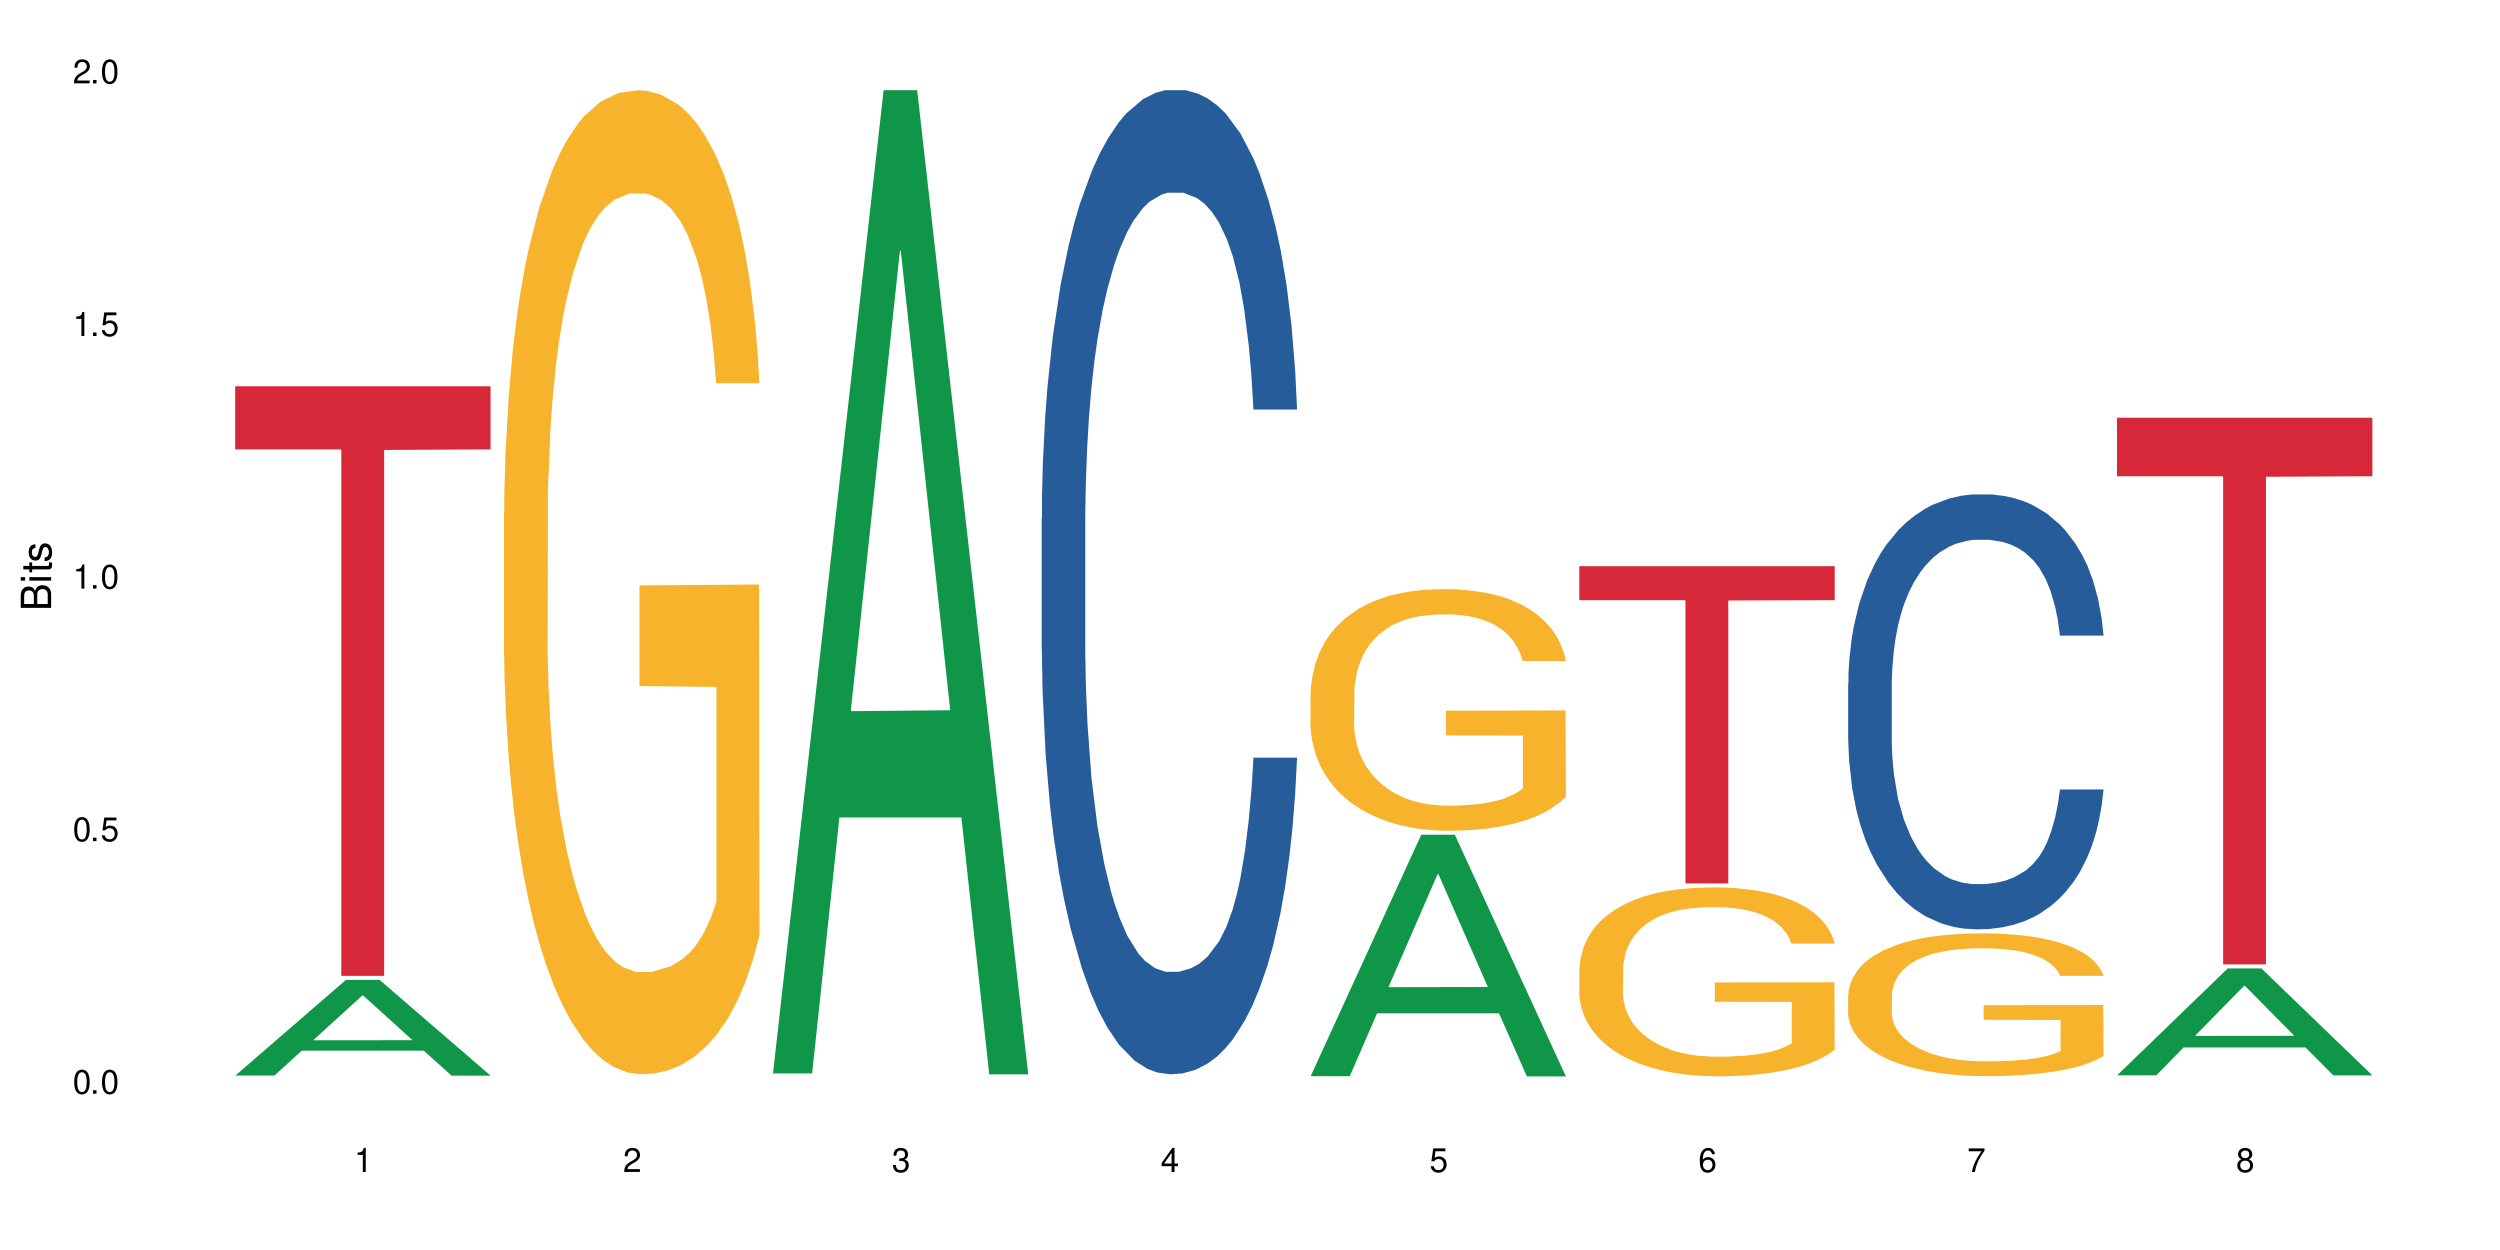 <?xml version="1.0" encoding="UTF-8"?>
<svg xmlns="http://www.w3.org/2000/svg" xmlns:xlink="http://www.w3.org/1999/xlink" width="720" height="360" viewBox="0 0 720 360">
<defs>
<g>
<g id="glyph-0-0">
</g>
<g id="glyph-0-1">
<path d="M 2.641 -6.938 C 2 -6.938 1.422 -6.656 1.078 -6.172 C 0.641 -5.562 0.406 -4.641 0.406 -3.359 C 0.406 -1.016 1.188 0.219 2.641 0.219 C 4.078 0.219 4.859 -1.016 4.859 -3.297 C 4.859 -4.641 4.656 -5.547 4.203 -6.172 C 3.844 -6.656 3.281 -6.938 2.641 -6.938 Z M 2.641 -6.188 C 3.547 -6.188 4 -5.25 4 -3.375 C 4 -1.406 3.562 -0.484 2.625 -0.484 C 1.734 -0.484 1.281 -1.438 1.281 -3.344 C 1.281 -5.25 1.734 -6.188 2.641 -6.188 Z M 2.641 -6.188 "/>
</g>
<g id="glyph-0-2">
<path d="M 1.828 -1 L 0.828 -1 L 0.828 0 L 1.828 0 Z M 1.828 -1 "/>
</g>
<g id="glyph-0-3">
<path d="M 4.562 -6.797 L 1.062 -6.797 L 0.547 -3.094 L 1.328 -3.094 C 1.719 -3.562 2.047 -3.734 2.578 -3.734 C 3.484 -3.734 4.062 -3.109 4.062 -2.094 C 4.062 -1.125 3.484 -0.531 2.578 -0.531 C 1.828 -0.531 1.375 -0.906 1.188 -1.672 L 0.328 -1.672 C 0.453 -1.109 0.547 -0.844 0.75 -0.594 C 1.125 -0.078 1.828 0.219 2.594 0.219 C 3.969 0.219 4.922 -0.781 4.922 -2.219 C 4.922 -3.562 4.031 -4.484 2.719 -4.484 C 2.25 -4.484 1.859 -4.359 1.469 -4.062 L 1.734 -5.969 L 4.562 -5.969 Z M 4.562 -6.797 "/>
</g>
<g id="glyph-0-4">
<path d="M 2.484 -4.938 L 2.484 0 L 3.328 0 L 3.328 -6.938 L 2.766 -6.938 C 2.469 -5.875 2.281 -5.734 0.984 -5.562 L 0.984 -4.938 Z M 2.484 -4.938 "/>
</g>
<g id="glyph-0-5">
<path d="M 4.859 -0.828 L 1.281 -0.828 C 1.359 -1.406 1.672 -1.781 2.5 -2.281 L 3.469 -2.828 C 4.406 -3.344 4.906 -4.062 4.906 -4.906 C 4.906 -5.484 4.672 -6.031 4.266 -6.406 C 3.859 -6.766 3.375 -6.938 2.719 -6.938 C 1.859 -6.938 1.219 -6.625 0.844 -6.031 C 0.609 -5.672 0.5 -5.234 0.484 -4.531 L 1.328 -4.531 C 1.359 -5.016 1.406 -5.281 1.531 -5.516 C 1.75 -5.938 2.188 -6.203 2.703 -6.203 C 3.469 -6.203 4.031 -5.641 4.031 -4.891 C 4.031 -4.344 3.719 -3.859 3.125 -3.516 L 2.234 -3 C 0.812 -2.172 0.406 -1.531 0.328 -0.016 L 4.859 -0.016 Z M 4.859 -0.828 "/>
</g>
<g id="glyph-0-6">
<path d="M 2.125 -3.188 L 2.578 -3.188 C 3.5 -3.188 3.984 -2.766 3.984 -1.922 C 3.984 -1.062 3.469 -0.531 2.594 -0.531 C 1.656 -0.531 1.203 -1 1.156 -2.016 L 0.312 -2.016 C 0.344 -1.453 0.438 -1.094 0.609 -0.781 C 0.953 -0.109 1.625 0.219 2.547 0.219 C 3.953 0.219 4.859 -0.625 4.859 -1.938 C 4.859 -2.828 4.516 -3.297 3.703 -3.594 C 4.344 -3.844 4.656 -4.328 4.656 -5.031 C 4.656 -6.219 3.875 -6.938 2.578 -6.938 C 1.203 -6.938 0.484 -6.172 0.453 -4.703 L 1.297 -4.703 C 1.312 -5.125 1.344 -5.359 1.453 -5.578 C 1.641 -5.969 2.062 -6.203 2.594 -6.203 C 3.344 -6.203 3.797 -5.75 3.797 -5 C 3.797 -4.516 3.609 -4.219 3.25 -4.047 C 3.016 -3.953 2.703 -3.922 2.125 -3.906 Z M 2.125 -3.188 "/>
</g>
<g id="glyph-0-7">
<path d="M 3.141 -1.672 L 3.141 0 L 3.984 0 L 3.984 -1.672 L 4.984 -1.672 L 4.984 -2.438 L 3.984 -2.438 L 3.984 -6.938 L 3.359 -6.938 L 0.266 -2.578 L 0.266 -1.672 Z M 3.141 -2.438 L 1 -2.438 L 3.141 -5.5 Z M 3.141 -2.438 "/>
</g>
<g id="glyph-0-8">
<path d="M 4.781 -5.125 C 4.609 -6.266 3.891 -6.938 2.844 -6.938 C 2.094 -6.938 1.422 -6.578 1.031 -5.953 C 0.594 -5.266 0.406 -4.422 0.406 -3.172 C 0.406 -2 0.578 -1.25 0.984 -0.641 C 1.359 -0.078 1.953 0.219 2.703 0.219 C 3.984 0.219 4.922 -0.75 4.922 -2.094 C 4.922 -3.375 4.062 -4.281 2.844 -4.281 C 2.172 -4.281 1.641 -4.031 1.281 -3.516 C 1.281 -5.234 1.828 -6.188 2.797 -6.188 C 3.391 -6.188 3.797 -5.797 3.938 -5.125 Z M 2.734 -3.531 C 3.547 -3.531 4.062 -2.953 4.062 -2.031 C 4.062 -1.156 3.484 -0.531 2.703 -0.531 C 1.922 -0.531 1.328 -1.188 1.328 -2.078 C 1.328 -2.938 1.906 -3.531 2.734 -3.531 Z M 2.734 -3.531 "/>
</g>
<g id="glyph-0-9">
<path d="M 4.984 -6.797 L 0.438 -6.797 L 0.438 -5.969 L 4.109 -5.969 C 2.5 -3.656 1.828 -2.234 1.328 0 L 2.219 0 C 2.594 -2.172 3.453 -4.047 4.984 -6.094 Z M 4.984 -6.797 "/>
</g>
<g id="glyph-0-10">
<path d="M 3.75 -3.656 C 4.469 -4.094 4.688 -4.438 4.688 -5.078 C 4.688 -6.172 3.844 -6.938 2.641 -6.938 C 1.438 -6.938 0.594 -6.172 0.594 -5.094 C 0.594 -4.438 0.812 -4.094 1.516 -3.656 C 0.734 -3.266 0.359 -2.703 0.359 -1.922 C 0.359 -0.656 1.281 0.219 2.641 0.219 C 3.984 0.219 4.922 -0.656 4.922 -1.922 C 4.922 -2.703 4.531 -3.266 3.75 -3.656 Z M 2.641 -6.188 C 3.359 -6.188 3.812 -5.75 3.812 -5.062 C 3.812 -4.406 3.344 -3.984 2.641 -3.984 C 1.922 -3.984 1.453 -4.406 1.453 -5.078 C 1.453 -5.75 1.922 -6.188 2.641 -6.188 Z M 2.641 -3.266 C 3.484 -3.266 4.062 -2.719 4.062 -1.906 C 4.062 -1.078 3.484 -0.531 2.625 -0.531 C 1.797 -0.531 1.219 -1.094 1.219 -1.906 C 1.219 -2.719 1.781 -3.266 2.641 -3.266 Z M 2.641 -3.266 "/>
</g>
<g id="glyph-1-0">
</g>
<g id="glyph-1-1">
<path d="M 0 -0.953 L 0 -4.891 C 0 -5.719 -0.234 -6.344 -0.734 -6.797 C -1.188 -7.234 -1.812 -7.469 -2.5 -7.469 C -3.547 -7.469 -4.188 -7 -4.625 -5.875 C -4.984 -6.688 -5.625 -7.094 -6.531 -7.094 C -7.172 -7.094 -7.734 -6.859 -8.141 -6.391 C -8.562 -5.922 -8.75 -5.344 -8.75 -4.5 L -8.75 -0.953 Z M -4.984 -2.062 L -7.766 -2.062 L -7.766 -4.219 C -7.766 -4.844 -7.688 -5.203 -7.453 -5.5 C -7.219 -5.812 -6.859 -5.969 -6.375 -5.969 C -5.891 -5.969 -5.531 -5.812 -5.297 -5.5 C -5.062 -5.203 -4.984 -4.844 -4.984 -4.219 Z M -0.984 -2.062 L -4 -2.062 L -4 -4.781 C -4 -5.766 -3.438 -6.359 -2.484 -6.359 C -1.547 -6.359 -0.984 -5.766 -0.984 -4.781 Z M -0.984 -2.062 "/>
</g>
<g id="glyph-1-2">
<path d="M -6.281 -1.797 L -6.281 -0.797 L 0 -0.797 L 0 -1.797 Z M -8.75 -1.797 L -8.75 -0.797 L -7.484 -0.797 L -7.484 -1.797 Z M -8.75 -1.797 "/>
</g>
<g id="glyph-1-3">
<path d="M -6.281 -3.047 L -6.281 -2.016 L -8.016 -2.016 L -8.016 -1.016 L -6.281 -1.016 L -6.281 -0.172 L -5.469 -0.172 L -5.469 -1.016 L -0.719 -1.016 C -0.078 -1.016 0.281 -1.453 0.281 -2.234 C 0.281 -2.5 0.25 -2.719 0.188 -3.047 L -0.641 -3.047 C -0.609 -2.906 -0.594 -2.766 -0.594 -2.562 C -0.594 -2.141 -0.719 -2.016 -1.156 -2.016 L -5.469 -2.016 L -5.469 -3.047 Z M -6.281 -3.047 "/>
</g>
<g id="glyph-1-4">
<path d="M -4.531 -5.25 C -5.766 -5.25 -6.469 -4.422 -6.469 -2.969 C -6.469 -1.516 -5.719 -0.562 -4.547 -0.562 C -3.562 -0.562 -3.094 -1.062 -2.734 -2.562 L -2.516 -3.484 C -2.344 -4.188 -2.094 -4.469 -1.641 -4.469 C -1.047 -4.469 -0.641 -3.875 -0.641 -3 C -0.641 -2.453 -0.797 -2 -1.062 -1.75 C -1.25 -1.594 -1.422 -1.531 -1.875 -1.469 L -1.875 -0.406 C -0.422 -0.453 0.281 -1.266 0.281 -2.922 C 0.281 -4.5 -0.5 -5.516 -1.719 -5.516 C -2.656 -5.516 -3.172 -4.984 -3.469 -3.734 L -3.703 -2.766 C -3.891 -1.953 -4.156 -1.609 -4.594 -1.609 C -5.188 -1.609 -5.547 -2.125 -5.547 -2.938 C -5.547 -3.75 -5.203 -4.172 -4.531 -4.203 Z M -4.531 -5.25 "/>
</g>
</g>
</defs>
<rect x="-72" y="-36" width="864" height="432" fill="rgb(100%, 100%, 100%)" fill-opacity="1"/>
<path fill-rule="nonzero" fill="rgb(6.275%, 58.824%, 28.235%)" fill-opacity="1" d="M 67.73 309.758 L 67.809 309.734 L 99.637 282.199 L 109.301 282.199 L 141.281 309.785 L 130.047 309.785 L 122.031 302.586 L 86.906 302.586 L 79.047 309.758 L 67.73 309.758 L 90.285 299.605 L 118.809 299.578 L 104.586 286.707 L 104.43 286.68 L 104.27 286.758 L 90.207 299.578 L 90.285 299.605 Z M 67.73 309.758 "/>
<path fill-rule="nonzero" fill="rgb(83.922%, 15.686%, 22.353%)" fill-opacity="1" d="M 67.73 111.246 L 141.281 111.246 L 141.281 129.426 L 110.629 129.582 L 110.629 281.055 L 98.297 281.055 L 98.297 129.742 L 98.117 129.426 L 67.73 129.426 Z M 67.73 111.246 "/>
<path fill-rule="nonzero" fill="rgb(96.863%, 70.196%, 16.863%)" fill-opacity="1" d="M 145.156 147.371 L 145.242 147.113 L 145.242 141.938 L 145.602 130.289 L 146.5 114.242 L 147.664 101.043 L 148.922 90.688 L 149.73 85.254 L 151.074 77.488 L 152.242 71.793 L 155.199 60.145 L 158.969 49.273 L 161.031 44.613 L 163.363 40.215 L 166.684 35.297 L 168.207 33.484 L 172.871 29.344 L 178.164 26.754 L 183.992 25.98 L 186.684 26.238 L 190.363 27.273 L 195.387 30.121 L 198.254 32.707 L 200.496 35.297 L 202.828 38.66 L 205.699 43.84 L 208.391 50.051 L 210.543 56.262 L 212.695 64.027 L 214.492 72.309 L 216.016 81.371 L 217.359 92.242 L 218.168 101.301 L 218.707 110.359 L 206.238 110.359 L 205.52 101.301 L 204.715 94.312 L 203.367 85.77 L 202.023 79.559 L 200.676 74.641 L 198.164 67.91 L 196.012 63.77 L 193.32 60.145 L 190.723 57.816 L 187.762 56.262 L 185.969 55.746 L 181.211 55.746 L 176.906 57.559 L 174.395 59.629 L 172.602 61.699 L 170.09 65.582 L 168.566 68.688 L 167.668 70.758 L 164.977 78.781 L 163.184 86.027 L 162.195 90.945 L 160.941 98.711 L 160.043 105.699 L 159.059 116.055 L 158.52 123.82 L 157.801 141.418 L 157.711 188.012 L 157.98 197.844 L 158.52 208.457 L 159.238 217.777 L 160.312 227.613 L 161.391 235.117 L 163.273 245.211 L 164.887 251.941 L 166.145 256.344 L 168.566 263.332 L 169.551 265.66 L 171.883 270.32 L 174.305 273.941 L 177.266 277.051 L 179.508 278.602 L 183.098 279.895 L 187.672 279.895 L 193.055 278.344 L 196.461 276.273 L 198.793 274.203 L 200.32 272.391 L 202.203 269.543 L 203.547 266.953 L 204.805 264.105 L 206.328 259.707 L 206.328 197.844 L 184.172 197.586 L 184.172 168.598 L 218.617 168.34 L 218.707 269.543 L 216.824 276.531 L 214.492 283.262 L 212.25 288.438 L 209.918 292.84 L 206.598 297.758 L 203.906 300.863 L 199.781 304.484 L 196.012 306.816 L 192.066 308.367 L 188.566 309.145 L 184.441 309.402 L 180.766 308.887 L 176.816 307.332 L 173.68 305.262 L 170.809 302.672 L 167.938 299.309 L 164.352 293.875 L 162.016 289.473 L 159.594 284.039 L 157.172 277.566 L 155.02 270.578 L 153.586 265.145 L 152.152 258.93 L 150.625 251.164 L 149.191 242.363 L 148.113 234.34 L 147.129 225.281 L 146.41 216.742 L 145.691 205.094 L 145.332 195.773 L 145.156 187.75 Z M 145.156 147.371 "/>
<path fill-rule="nonzero" fill="rgb(6.275%, 58.824%, 28.235%)" fill-opacity="1" d="M 222.578 309.137 L 222.656 308.871 L 254.48 25.98 L 264.148 25.98 L 296.129 309.402 L 284.895 309.402 L 276.879 235.422 L 241.75 235.422 L 233.895 309.137 L 222.578 309.137 L 245.129 204.816 L 273.656 204.551 L 259.434 72.285 L 259.273 72.02 L 259.117 72.816 L 245.051 204.551 L 245.129 204.816 Z M 222.578 309.137 "/>
<path fill-rule="nonzero" fill="rgb(14.51%, 36.078%, 60%)" fill-opacity="1" d="M 300 149.297 L 300.09 149.039 L 300.09 142.82 L 300.359 132.977 L 300.988 120.539 L 301.617 111.992 L 303.23 96.707 L 305.473 81.938 L 307.805 70.539 L 309.508 63.805 L 311.035 58.621 L 314.531 49.035 L 316.773 44.113 L 319.195 39.711 L 322.156 35.305 L 324.309 32.715 L 329.152 28.57 L 332.742 26.758 L 335.52 25.98 L 341.531 25.98 L 345.117 27.016 L 347.719 28.312 L 350.59 30.383 L 353.012 32.715 L 357.227 38.414 L 360.996 45.668 L 362.699 49.812 L 365.391 57.844 L 367.453 65.617 L 368.891 72.352 L 370.504 81.938 L 371.938 93.598 L 373.016 106.809 L 373.555 117.949 L 360.996 117.949 L 360.367 107.586 L 359.648 99.555 L 358.305 88.934 L 356.961 81.422 L 355.074 73.906 L 353.371 68.984 L 351.039 64.062 L 348.977 60.953 L 346.824 58.621 L 344.762 57.066 L 340.812 55.512 L 336.238 55.512 L 334.535 56.031 L 331.035 58.105 L 329.152 59.918 L 326.461 63.543 L 324.578 66.914 L 322.336 72.094 L 320.812 76.496 L 318.926 83.234 L 317.582 89.191 L 316.059 97.742 L 315.16 104.219 L 314.352 111.473 L 313.637 120.023 L 313.098 129.09 L 312.738 138.676 L 312.559 148 L 312.559 188.156 L 312.738 197.484 L 313.188 208.367 L 314.352 224.168 L 316.059 237.898 L 318.031 248.781 L 319.914 256.555 L 320.992 260.18 L 322.426 264.324 L 324.668 269.508 L 327.898 274.688 L 329.781 276.762 L 332.652 278.832 L 335.609 279.871 L 339.559 279.871 L 343.055 278.832 L 345.387 277.539 L 347.809 275.465 L 351.129 271.062 L 353.191 266.914 L 354.984 261.992 L 356.332 257.07 L 357.227 252.926 L 358.574 244.895 L 359.648 236.086 L 360.457 227.02 L 360.996 218.211 L 373.555 218.211 L 373.016 228.574 L 372.207 238.676 L 371.402 246.191 L 370.145 255.258 L 368.711 263.289 L 366.645 272.355 L 364.941 278.316 L 362.699 284.793 L 360.637 289.715 L 358.395 294.117 L 355.074 299.301 L 352.922 301.891 L 350.59 304.223 L 347.809 306.293 L 344.312 308.109 L 340.543 309.145 L 337.047 309.402 L 333.277 308.887 L 330.5 307.848 L 326.82 305.516 L 322.246 300.855 L 318.926 295.934 L 316.324 291.008 L 314.082 285.828 L 311.57 278.832 L 308.344 267.434 L 306.371 258.625 L 305.023 251.371 L 303.5 241.27 L 302.422 232.199 L 301.168 217.691 L 300.27 199.297 L 300 185.051 Z M 300 149.297 "/>
<path fill-rule="nonzero" fill="rgb(6.275%, 58.824%, 28.235%)" fill-opacity="1" d="M 377.426 309.938 L 377.504 309.871 L 409.328 240.398 L 418.992 240.398 L 450.977 310.004 L 439.738 310.004 L 431.723 291.832 L 396.598 291.832 L 388.738 309.938 L 377.426 309.938 L 399.977 284.316 L 428.504 284.254 L 414.277 251.77 L 414.121 251.707 L 413.965 251.902 L 399.898 284.254 L 399.977 284.316 Z M 377.426 309.938 "/>
<path fill-rule="nonzero" fill="rgb(96.863%, 70.196%, 16.863%)" fill-opacity="1" d="M 377.426 199.465 L 377.516 199.402 L 377.516 198.133 L 377.871 195.27 L 378.77 191.328 L 379.938 188.086 L 381.191 185.547 L 382 184.211 L 383.344 182.305 L 384.512 180.906 L 387.469 178.043 L 391.238 175.375 L 393.301 174.23 L 395.633 173.148 L 398.953 171.941 L 400.477 171.496 L 405.141 170.48 L 410.434 169.844 L 416.262 169.652 L 418.953 169.719 L 422.633 169.973 L 427.656 170.672 L 430.527 171.309 L 432.77 171.941 L 435.102 172.77 L 437.969 174.039 L 440.66 175.566 L 442.812 177.09 L 444.969 178.996 L 446.762 181.031 L 448.285 183.258 L 449.633 185.926 L 450.438 188.152 L 450.977 190.375 L 438.508 190.375 L 437.789 188.152 L 436.984 186.434 L 435.637 184.336 L 434.293 182.812 L 432.949 181.605 L 430.438 179.953 L 428.281 178.934 L 425.594 178.043 L 422.992 177.473 L 420.031 177.09 L 418.238 176.965 L 413.484 176.965 L 409.176 177.41 L 406.664 177.918 L 404.871 178.426 L 402.359 179.379 L 400.836 180.141 L 399.938 180.652 L 397.246 182.621 L 395.453 184.402 L 394.469 185.609 L 393.211 187.516 L 392.312 189.23 L 391.328 191.773 L 390.789 193.68 L 390.07 198.004 L 389.98 209.445 L 390.25 211.859 L 390.789 214.469 L 391.508 216.754 L 392.582 219.172 L 393.66 221.016 L 395.543 223.492 L 397.156 225.145 L 398.414 226.227 L 400.836 227.941 L 401.82 228.516 L 404.156 229.66 L 406.574 230.551 L 409.535 231.312 L 411.777 231.691 L 415.367 232.012 L 419.941 232.012 L 425.324 231.629 L 428.73 231.121 L 431.062 230.613 L 432.59 230.168 L 434.473 229.469 L 435.816 228.832 L 437.074 228.133 L 438.598 227.055 L 438.598 211.859 L 416.441 211.797 L 416.441 204.68 L 450.887 204.613 L 450.977 229.469 L 449.094 231.184 L 446.762 232.836 L 444.52 234.109 L 442.188 235.188 L 438.867 236.398 L 436.176 237.16 L 432.051 238.051 L 428.281 238.621 L 424.336 239.004 L 420.84 239.195 L 416.711 239.258 L 413.035 239.129 L 409.086 238.75 L 405.949 238.238 L 403.078 237.605 L 400.207 236.777 L 396.621 235.441 L 394.289 234.363 L 391.867 233.027 L 389.445 231.438 L 387.293 229.723 L 385.855 228.387 L 384.422 226.863 L 382.895 224.957 L 381.461 222.793 L 380.383 220.824 L 379.398 218.598 L 378.68 216.5 L 377.961 213.641 L 377.605 211.352 L 377.426 209.383 Z M 377.426 199.465 "/>
<path fill-rule="nonzero" fill="rgb(96.863%, 70.196%, 16.863%)" fill-opacity="1" d="M 454.848 278.871 L 454.938 278.824 L 454.938 277.828 L 455.297 275.594 L 456.191 272.512 L 457.359 269.977 L 458.613 267.988 L 459.422 266.945 L 460.77 265.453 L 461.934 264.359 L 464.895 262.121 L 468.66 260.035 L 470.723 259.141 L 473.055 258.297 L 476.375 257.352 L 477.898 257.004 L 482.562 256.207 L 487.855 255.711 L 493.688 255.562 L 496.379 255.613 L 500.055 255.809 L 505.078 256.355 L 507.949 256.855 L 510.191 257.352 L 512.523 257.996 L 515.395 258.992 L 518.086 260.184 L 520.238 261.375 L 522.391 262.867 L 524.184 264.457 L 525.711 266.199 L 527.055 268.285 L 527.863 270.023 L 528.398 271.766 L 515.934 271.766 L 515.215 270.023 L 514.406 268.684 L 513.062 267.043 L 511.715 265.852 L 510.371 264.906 L 507.859 263.613 L 505.707 262.816 L 503.016 262.121 L 500.414 261.676 L 497.453 261.375 L 495.66 261.277 L 490.906 261.277 L 486.602 261.625 L 484.09 262.023 L 482.297 262.422 L 479.785 263.168 L 478.258 263.762 L 477.363 264.16 L 474.672 265.699 L 472.879 267.094 L 471.891 268.035 L 470.633 269.527 L 469.738 270.871 L 468.75 272.859 L 468.211 274.348 L 467.496 277.73 L 467.406 286.676 L 467.676 288.562 L 468.211 290.602 L 468.93 292.391 L 470.008 294.281 L 471.082 295.723 L 472.965 297.66 L 474.582 298.953 L 475.836 299.797 L 478.258 301.141 L 479.246 301.586 L 481.578 302.48 L 484 303.176 L 486.961 303.773 L 489.203 304.07 L 492.789 304.32 L 497.363 304.32 L 502.746 304.023 L 506.156 303.625 L 508.488 303.227 L 510.012 302.879 L 511.895 302.332 L 513.242 301.836 L 514.496 301.289 L 516.023 300.441 L 516.023 288.562 L 493.867 288.516 L 493.867 282.949 L 528.309 282.898 L 528.398 302.332 L 526.516 303.676 L 524.184 304.965 L 521.941 305.961 L 519.609 306.805 L 516.289 307.75 L 513.602 308.348 L 509.473 309.043 L 505.707 309.488 L 501.758 309.789 L 498.262 309.938 L 494.137 309.984 L 490.457 309.887 L 486.512 309.59 L 483.371 309.191 L 480.5 308.695 L 477.633 308.047 L 474.043 307.004 L 471.711 306.16 L 469.289 305.117 L 466.867 303.871 L 464.715 302.531 L 463.281 301.488 L 461.844 300.293 L 460.32 298.805 L 458.883 297.113 L 457.809 295.574 L 456.82 293.832 L 456.102 292.191 L 455.387 289.957 L 455.027 288.168 L 454.848 286.625 Z M 454.848 278.871 "/>
<path fill-rule="nonzero" fill="rgb(83.922%, 15.686%, 22.353%)" fill-opacity="1" d="M 454.848 163.074 L 528.398 163.074 L 528.398 172.852 L 497.746 172.938 L 497.746 254.418 L 485.414 254.418 L 485.414 173.023 L 485.234 172.852 L 454.848 172.852 Z M 454.848 163.074 "/>
<path fill-rule="nonzero" fill="rgb(14.51%, 36.078%, 60%)" fill-opacity="1" d="M 532.27 196.906 L 532.359 196.793 L 532.359 194.043 L 532.629 189.695 L 533.258 184.199 L 533.887 180.422 L 535.5 173.664 L 537.742 167.141 L 540.074 162.102 L 541.777 159.125 L 543.305 156.836 L 546.801 152.598 L 549.043 150.422 L 551.465 148.477 L 554.426 146.531 L 556.578 145.387 L 561.422 143.555 L 565.012 142.754 L 567.793 142.41 L 573.801 142.41 L 577.391 142.867 L 579.992 143.441 L 582.859 144.355 L 585.281 145.387 L 589.5 147.906 L 593.266 151.109 L 594.969 152.941 L 597.66 156.492 L 599.723 159.926 L 601.16 162.902 L 602.773 167.141 L 604.207 172.293 L 605.285 178.129 L 605.824 183.055 L 593.266 183.055 L 592.637 178.473 L 591.922 174.926 L 590.574 170.23 L 589.23 166.91 L 587.344 163.59 L 585.641 161.414 L 583.309 159.238 L 581.246 157.867 L 579.094 156.836 L 577.031 156.148 L 573.082 155.461 L 568.508 155.461 L 566.805 155.691 L 563.305 156.605 L 561.422 157.406 L 558.73 159.012 L 556.848 160.5 L 554.605 162.789 L 553.082 164.734 L 551.199 167.711 L 549.852 170.344 L 548.328 174.125 L 547.43 176.984 L 546.621 180.191 L 545.906 183.969 L 545.367 187.977 L 545.008 192.215 L 544.828 196.336 L 544.828 214.082 L 545.008 218.203 L 545.457 223.012 L 546.621 229.996 L 548.328 236.062 L 550.301 240.871 L 552.184 244.305 L 553.262 245.91 L 554.695 247.742 L 556.938 250.031 L 560.168 252.32 L 562.051 253.238 L 564.922 254.152 L 567.883 254.609 L 571.828 254.609 L 575.324 254.152 L 577.656 253.582 L 580.078 252.664 L 583.398 250.719 L 585.461 248.887 L 587.254 246.711 L 588.602 244.535 L 589.5 242.703 L 590.844 239.156 L 591.922 235.262 L 592.727 231.254 L 593.266 227.363 L 605.824 227.363 L 605.285 231.941 L 604.477 236.406 L 603.672 239.727 L 602.414 243.734 L 600.98 247.285 L 598.918 251.289 L 597.211 253.922 L 594.969 256.785 L 592.906 258.961 L 590.664 260.906 L 587.344 263.199 L 585.191 264.344 L 582.859 265.371 L 580.078 266.289 L 576.582 267.09 L 572.816 267.547 L 569.316 267.664 L 565.551 267.434 L 562.77 266.977 L 559.09 265.945 L 554.516 263.883 L 551.199 261.711 L 548.598 259.535 L 546.355 257.242 L 543.844 254.152 L 540.613 249.113 L 538.641 245.223 L 537.293 242.016 L 535.77 237.551 L 534.691 233.543 L 533.438 227.133 L 532.539 219.004 L 532.27 212.707 Z M 532.27 196.906 "/>
<path fill-rule="nonzero" fill="rgb(96.863%, 70.196%, 16.863%)" fill-opacity="1" d="M 532.27 286.422 L 532.359 286.383 L 532.359 285.633 L 532.719 283.941 L 533.617 281.613 L 534.781 279.699 L 536.039 278.195 L 536.844 277.406 L 538.191 276.281 L 539.355 275.453 L 542.316 273.762 L 546.086 272.184 L 548.148 271.508 L 550.48 270.871 L 553.797 270.156 L 555.324 269.895 L 559.988 269.293 L 565.281 268.918 L 571.109 268.805 L 573.801 268.844 L 577.48 268.992 L 582.5 269.406 L 585.371 269.781 L 587.613 270.156 L 589.945 270.645 L 592.816 271.398 L 595.508 272.297 L 597.66 273.199 L 599.812 274.328 L 601.609 275.527 L 603.133 276.844 L 604.477 278.422 L 605.285 279.734 L 605.824 281.051 L 593.355 281.051 L 592.637 279.734 L 591.832 278.723 L 590.484 277.48 L 589.141 276.578 L 587.793 275.867 L 585.281 274.891 L 583.129 274.289 L 580.438 273.762 L 577.836 273.426 L 574.879 273.199 L 573.082 273.125 L 568.328 273.125 L 564.023 273.387 L 561.512 273.688 L 559.719 273.988 L 557.207 274.551 L 555.684 275.004 L 554.785 275.305 L 552.094 276.469 L 550.301 277.52 L 549.312 278.234 L 548.059 279.359 L 547.16 280.375 L 546.176 281.875 L 545.637 283.004 L 544.918 285.559 L 544.828 292.32 L 545.098 293.746 L 545.637 295.285 L 546.355 296.637 L 547.43 298.066 L 548.508 299.156 L 550.391 300.621 L 552.004 301.598 L 553.262 302.234 L 555.684 303.25 L 556.668 303.586 L 559 304.262 L 561.422 304.789 L 564.383 305.238 L 566.625 305.465 L 570.215 305.652 L 574.789 305.652 L 580.168 305.426 L 583.578 305.129 L 585.91 304.828 L 587.434 304.562 L 589.32 304.152 L 590.664 303.773 L 591.922 303.363 L 593.445 302.723 L 593.445 293.746 L 571.289 293.707 L 571.289 289.5 L 605.734 289.465 L 605.824 304.152 L 603.941 305.164 L 601.609 306.141 L 599.363 306.891 L 597.031 307.531 L 593.715 308.246 L 591.023 308.695 L 586.898 309.223 L 583.129 309.559 L 579.184 309.785 L 575.684 309.898 L 571.559 309.934 L 567.883 309.859 L 563.934 309.633 L 560.797 309.332 L 557.926 308.957 L 555.055 308.469 L 551.465 307.68 L 549.133 307.043 L 546.711 306.254 L 544.289 305.316 L 542.137 304.301 L 540.703 303.512 L 539.266 302.609 L 537.742 301.484 L 536.309 300.207 L 535.23 299.043 L 534.246 297.727 L 533.527 296.488 L 532.809 294.797 L 532.449 293.445 L 532.27 292.281 Z M 532.27 286.422 "/>
<path fill-rule="nonzero" fill="rgb(6.275%, 58.824%, 28.235%)" fill-opacity="1" d="M 609.695 309.691 L 609.773 309.66 L 641.598 278.891 L 651.266 278.891 L 683.246 309.719 L 672.008 309.719 L 663.996 301.672 L 628.867 301.672 L 621.012 309.691 L 609.695 309.691 L 632.246 298.344 L 660.773 298.316 L 646.551 283.93 L 646.391 283.898 L 646.234 283.984 L 632.168 298.316 L 632.246 298.344 Z M 609.695 309.691 "/>
<path fill-rule="nonzero" fill="rgb(83.922%, 15.686%, 22.353%)" fill-opacity="1" d="M 609.695 120.309 L 683.246 120.309 L 683.246 137.16 L 652.594 137.309 L 652.594 277.75 L 640.258 277.75 L 640.258 137.457 L 640.082 137.16 L 609.695 137.16 Z M 609.695 120.309 "/>
<g fill="rgb(0%, 0%, 0%)" fill-opacity="1">
<use xlink:href="#glyph-0-1" x="20.965" y="314.993"/>
<use xlink:href="#glyph-0-2" x="25.965" y="314.993"/>
<use xlink:href="#glyph-0-1" x="28.965" y="314.993"/>
</g>
<g fill="rgb(0%, 0%, 0%)" fill-opacity="1">
<use xlink:href="#glyph-0-1" x="20.965" y="242.251"/>
<use xlink:href="#glyph-0-2" x="25.965" y="242.251"/>
<use xlink:href="#glyph-0-3" x="28.965" y="242.251"/>
</g>
<g fill="rgb(0%, 0%, 0%)" fill-opacity="1">
<use xlink:href="#glyph-0-4" x="20.965" y="169.509"/>
<use xlink:href="#glyph-0-2" x="25.965" y="169.509"/>
<use xlink:href="#glyph-0-1" x="28.965" y="169.509"/>
</g>
<g fill="rgb(0%, 0%, 0%)" fill-opacity="1">
<use xlink:href="#glyph-0-4" x="20.965" y="96.767"/>
<use xlink:href="#glyph-0-2" x="25.965" y="96.767"/>
<use xlink:href="#glyph-0-3" x="28.965" y="96.767"/>
</g>
<g fill="rgb(0%, 0%, 0%)" fill-opacity="1">
<use xlink:href="#glyph-0-5" x="20.965" y="24.024"/>
<use xlink:href="#glyph-0-2" x="25.965" y="24.024"/>
<use xlink:href="#glyph-0-1" x="28.965" y="24.024"/>
</g>
<g fill="rgb(0%, 0%, 0%)" fill-opacity="1">
<use xlink:href="#glyph-0-4" x="102.008" y="337.532"/>
</g>
<g fill="rgb(0%, 0%, 0%)" fill-opacity="1">
<use xlink:href="#glyph-0-5" x="179.43" y="337.532"/>
</g>
<g fill="rgb(0%, 0%, 0%)" fill-opacity="1">
<use xlink:href="#glyph-0-6" x="256.855" y="337.532"/>
</g>
<g fill="rgb(0%, 0%, 0%)" fill-opacity="1">
<use xlink:href="#glyph-0-7" x="334.277" y="337.532"/>
</g>
<g fill="rgb(0%, 0%, 0%)" fill-opacity="1">
<use xlink:href="#glyph-0-3" x="411.699" y="337.532"/>
</g>
<g fill="rgb(0%, 0%, 0%)" fill-opacity="1">
<use xlink:href="#glyph-0-8" x="489.125" y="337.532"/>
</g>
<g fill="rgb(0%, 0%, 0%)" fill-opacity="1">
<use xlink:href="#glyph-0-9" x="566.547" y="337.532"/>
</g>
<g fill="rgb(0%, 0%, 0%)" fill-opacity="1">
<use xlink:href="#glyph-0-10" x="643.969" y="337.532"/>
</g>
<g fill="rgb(0%, 0%, 0%)" fill-opacity="1">
<use xlink:href="#glyph-1-1" x="14.725" y="176.012"/>
<use xlink:href="#glyph-1-2" x="14.725" y="168.012"/>
<use xlink:href="#glyph-1-3" x="14.725" y="165.012"/>
<use xlink:href="#glyph-1-4" x="14.725" y="162.012"/>
</g>
</svg>

